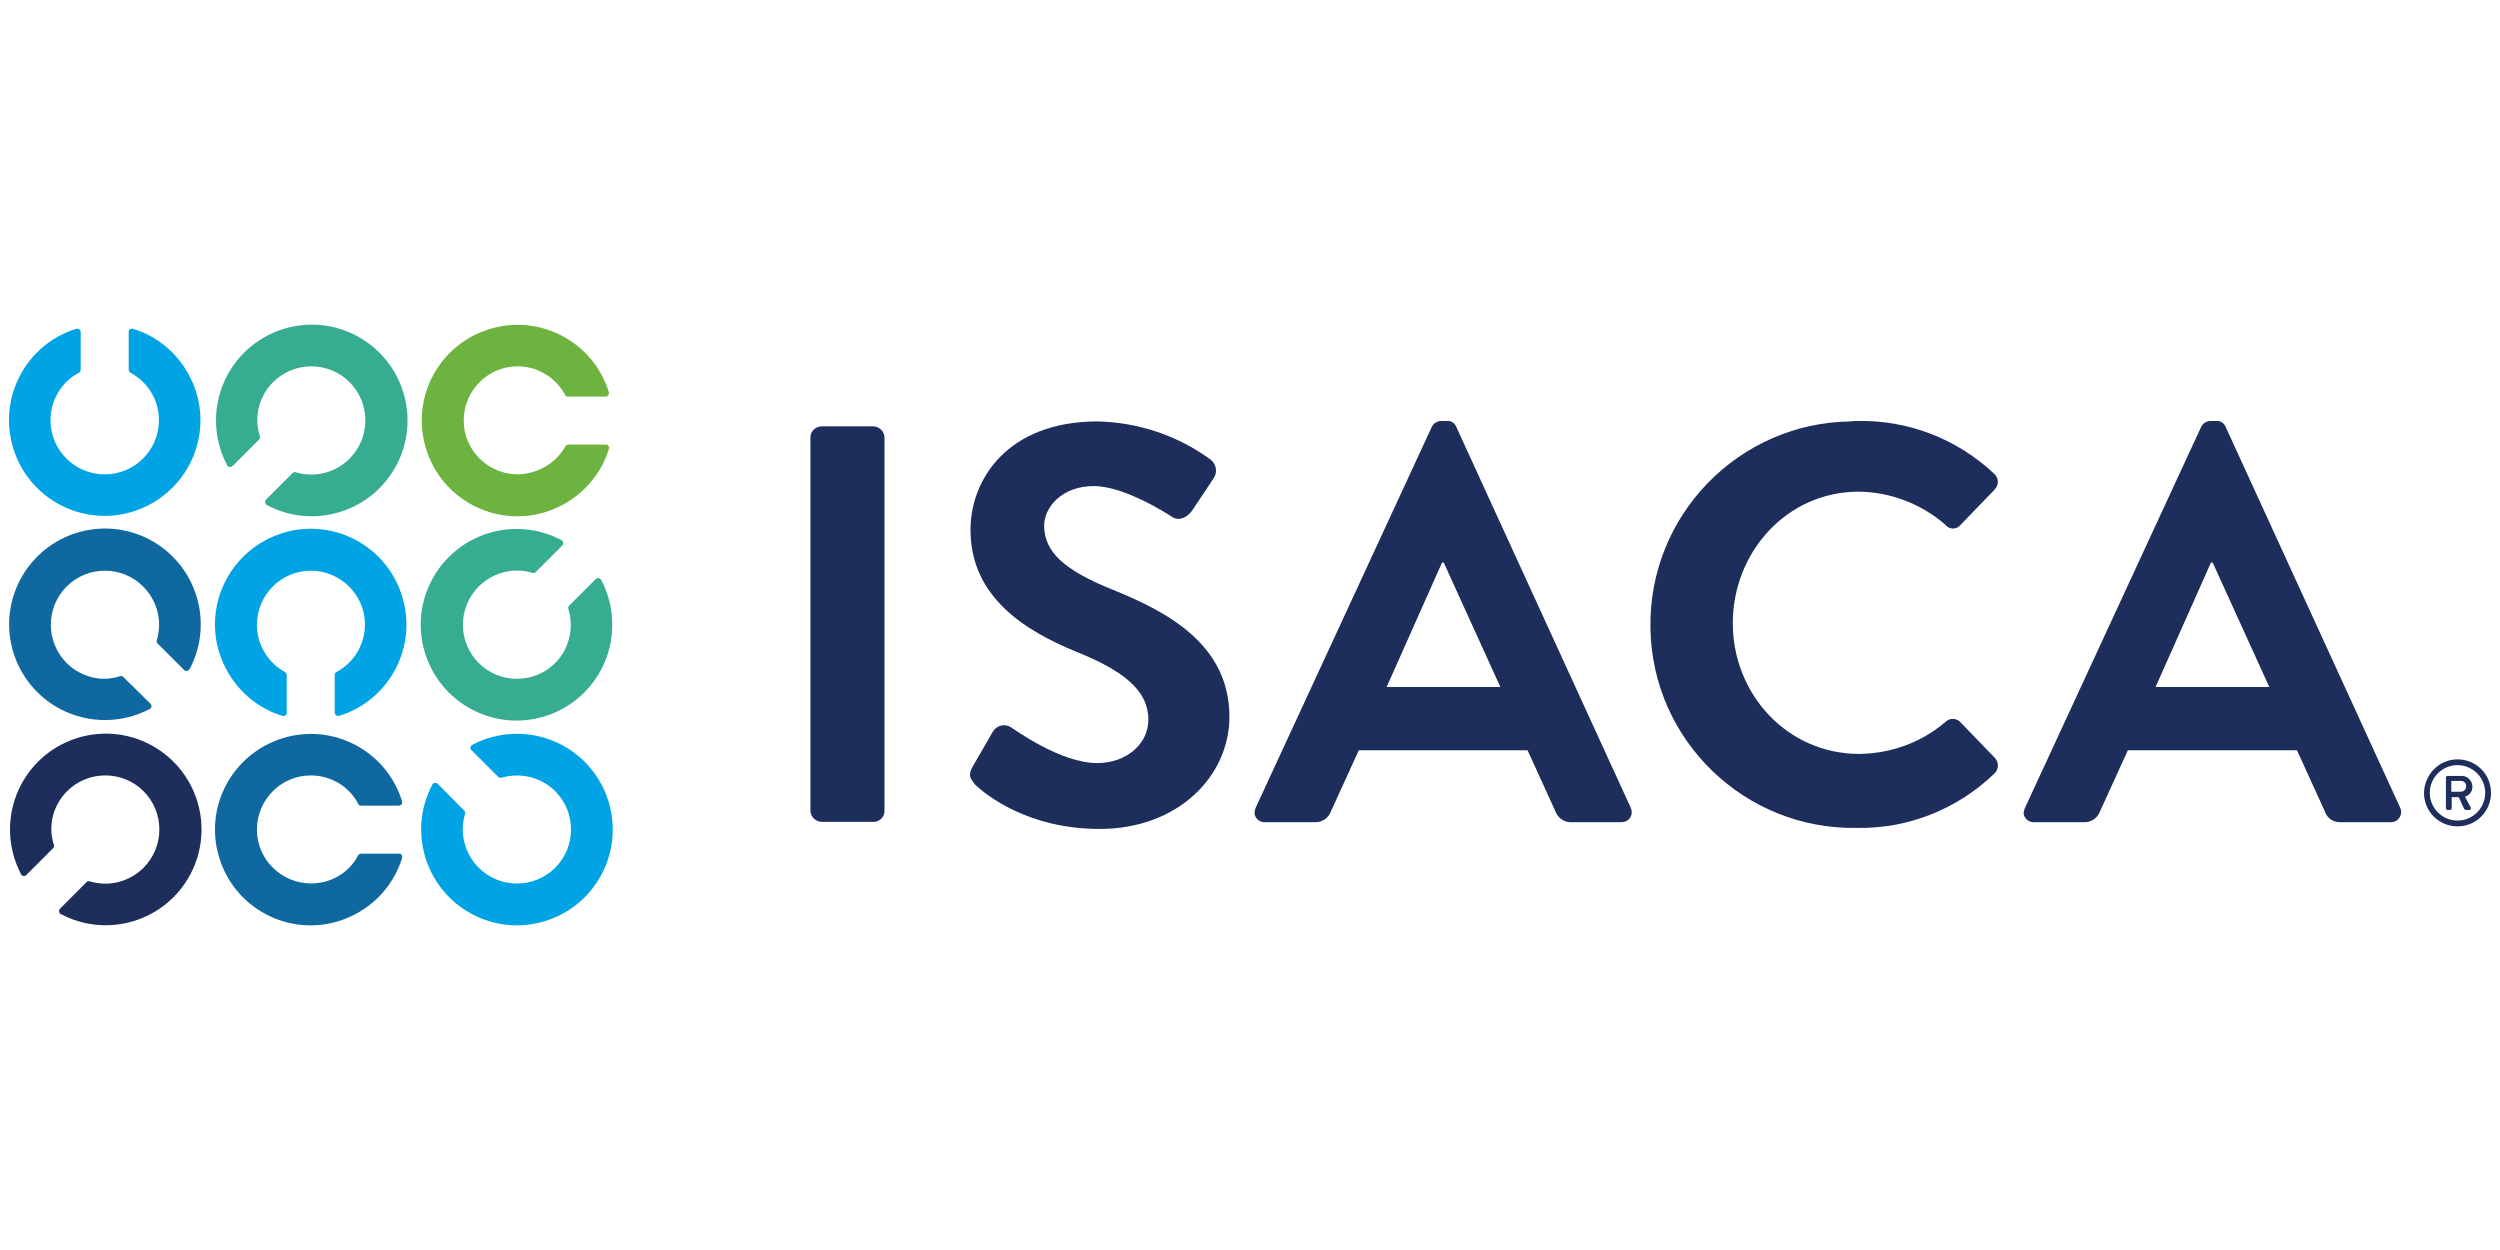 <?xml version="1.0" encoding="utf-8"?>
<!-- Generator: Adobe Illustrator 25.4.1, SVG Export Plug-In . SVG Version: 6.00 Build 0)  -->
<svg version="1.1" id="Layer_1" xmlns="http://www.w3.org/2000/svg" xmlns:xlink="http://www.w3.org/1999/xlink" x="0px" y="0px"
	 viewBox="0 0 350 175" style="enable-background:new 0 0 350 175;" xml:space="preserve">
<style type="text/css">
	.st0{fill:#0F69A0;}
	.st1{fill:#1D2D5C;}
	.st2{fill:#00A4E4;}
	.st3{fill:#36AC91;}
	.st4{fill:#6CB33F;}
</style>
<g id="full-rgb">
	<path id="fullLogo" class="st0" d="M9.33,92.82c-2.95-2.95-2.95-7.76,0-10.71s7.76-2.95,10.71,0c1.97,1.97,2.72,4.86,1.91,7.53
		c-0.06,0.17,0,0.35,0.12,0.46l3.71,3.71c0.17,0.17,0.46,0.17,0.64,0c0.06-0.06,0.06-0.06,0.12-0.12
		c3.47-6.54,0.98-14.65-5.56-18.13c-6.54-3.47-14.65-0.98-18.13,5.56S1.86,95.77,8.41,99.25c3.94,2.08,8.63,2.08,12.57,0
		c0.23-0.12,0.29-0.41,0.17-0.64c0-0.06-0.06-0.06-0.12-0.12l-3.76-3.71c-0.12-0.12-0.29-0.17-0.46-0.12
		C14.2,95.54,11.3,94.79,9.33,92.82z"/>
	<path id="fullLogo-2" class="st1" d="M9.39,110.77c2.95-2.95,7.76-2.95,10.71,0s2.95,7.76,0,10.71c-1.97,1.97-4.86,2.72-7.53,1.91
		c-0.17-0.06-0.35,0-0.46,0.12l-3.71,3.71c-0.17,0.17-0.17,0.46,0,0.69c0.06,0.06,0.06,0.06,0.12,0.06
		c6.54,3.47,14.65,0.98,18.13-5.56c3.47-6.54,0.98-14.65-5.56-18.13s-14.65-0.98-18.13,5.56c-2.08,3.94-2.08,8.63,0,12.57
		c0.12,0.23,0.41,0.29,0.64,0.17c0.06,0,0.06-0.06,0.12-0.12l3.71-3.71c0.12-0.12,0.17-0.29,0.12-0.46
		C6.67,115.63,7.42,112.74,9.39,110.77z"/>
	<path id="fullLogo-3" class="st0" d="M43.56,123.68c-4.17,0-7.59-3.36-7.59-7.53c0-4.17,3.36-7.59,7.53-7.59
		c2.78,0,5.39,1.51,6.66,4c0.06,0.17,0.23,0.23,0.41,0.23h5.27c0.29,0,0.46-0.23,0.46-0.46c0-0.06,0-0.12,0-0.12
		c-2.14-7.06-9.67-11.06-16.74-8.86s-11.06,9.67-8.86,16.74c2.14,7.06,9.67,11.06,16.74,8.86c4.23-1.33,7.59-4.63,8.86-8.86
		c0.06-0.23-0.06-0.52-0.35-0.58c-0.06,0-0.06,0-0.12,0h-5.27c-0.17,0-0.35,0.12-0.41,0.23C48.89,122.18,46.34,123.68,43.56,123.68z
		"/>
	<path id="fullLogo-4" class="st2" d="M35.97,87.49c0-4.17,3.36-7.59,7.53-7.59s7.59,3.36,7.59,7.53c0,2.78-1.51,5.33-4,6.66
		c-0.17,0.06-0.23,0.23-0.23,0.41v5.27c0,0.23,0.23,0.46,0.46,0.46c0.06,0,0.12,0,0.12,0c7.06-2.14,11.06-9.67,8.86-16.74
		c-2.14-7.06-9.67-11.06-16.74-8.86S28.5,84.3,30.7,91.37c1.33,4.23,4.63,7.59,8.86,8.86c0.23,0.06,0.52-0.06,0.58-0.35
		c0-0.06,0-0.12,0-0.12V94.5c0-0.17-0.12-0.35-0.23-0.41C37.54,92.82,35.97,90.27,35.97,87.49z"/>
	<path id="fullLogo-5" class="st2" d="M22.25,58.82c0,4.17-3.36,7.59-7.59,7.59c-4.17,0-7.59-3.36-7.59-7.59
		c0-2.78,1.51-5.33,4-6.66c0.17-0.06,0.23-0.23,0.23-0.41v-5.27c0-0.23-0.17-0.46-0.46-0.46c-0.06,0-0.12,0-0.12,0
		C3.66,48.17-0.34,55.7,1.86,62.76c2.14,7.06,9.67,11.06,16.74,8.86s11.06-9.67,8.86-16.74c-1.33-4.23-4.63-7.59-8.86-8.86
		c-0.23-0.06-0.52,0.06-0.58,0.35c0,0.06,0,0.06,0,0.12v5.27c0,0.17,0.12,0.35,0.23,0.41C20.74,53.5,22.25,56.05,22.25,58.82z"/>
	<path id="fullLogo-6" class="st2" d="M77.73,110.77c2.95,2.95,2.95,7.76,0,10.71c-2.95,2.95-7.76,2.95-10.71,0
		c-1.97-1.97-2.72-4.86-1.91-7.53c0.06-0.17,0-0.35-0.12-0.46l-3.71-3.76c-0.17-0.17-0.46-0.17-0.69,0
		c-0.06,0.06-0.06,0.06-0.06,0.12c-3.47,6.54-0.98,14.65,5.56,18.13s14.65,0.98,18.13-5.56c3.47-6.54,0.98-14.65-5.56-18.13
		c-3.94-2.08-8.63-2.08-12.57,0c-0.23,0.12-0.29,0.41-0.17,0.64c0,0.06,0.06,0.06,0.12,0.12l3.71,3.71
		c0.12,0.12,0.29,0.17,0.46,0.12C72.86,108.11,75.76,108.8,77.73,110.77z"/>
	<path id="fullLogo-7" class="st3" d="M77.73,92.82c-2.95,2.95-7.76,2.95-10.71,0c-2.95-2.95-2.95-7.76,0-10.71
		c1.97-1.97,4.86-2.72,7.53-1.91c0.17,0.06,0.35,0,0.46-0.12l3.71-3.71c0.17-0.17,0.17-0.52,0-0.69c0,0-0.06-0.06-0.12-0.06
		c-6.54-3.47-14.65-0.98-18.13,5.56s-0.98,14.65,5.56,18.13s14.65,0.98,18.13-5.56c2.08-3.94,2.08-8.63,0-12.57
		c-0.12-0.23-0.41-0.35-0.64-0.17c-0.06,0-0.06,0.06-0.12,0.06l-3.71,3.71c-0.12,0.12-0.17,0.29-0.12,0.46
		C80.39,87.95,79.69,90.85,77.73,92.82z"/>
	<path id="fullLogo-8" class="st4" d="M72.51,66.41c-4.17,0-7.59-3.36-7.59-7.53s3.36-7.59,7.53-7.59c2.78,0,5.33,1.51,6.66,4
		c0.06,0.17,0.23,0.23,0.41,0.23h5.27c0.29,0,0.46-0.23,0.46-0.46c0-0.06,0-0.06,0-0.12c-2.14-7.06-9.67-11.06-16.74-8.86
		c-7.06,2.14-11.06,9.67-8.86,16.74c2.14,7.06,9.67,11.06,16.74,8.86c4.23-1.33,7.59-4.63,8.86-8.86c0.06-0.23-0.06-0.52-0.35-0.58
		c-0.06,0-0.06,0-0.12,0h-5.21c-0.17,0-0.35,0.12-0.41,0.23C77.84,64.85,75.29,66.35,72.51,66.41z"/>
	<path id="fullLogo-9" class="st3" d="M38.23,53.5c2.95-2.95,7.76-2.95,10.71,0s2.95,7.76,0,10.71c-1.97,1.97-4.86,2.72-7.53,1.91
		c-0.17-0.06-0.35,0-0.46,0.12l-3.71,3.71c-0.17,0.17-0.17,0.46,0,0.64c0.06,0.06,0.06,0.06,0.12,0.12
		c6.54,3.47,14.65,0.98,18.13-5.56c3.47-6.54,0.98-14.65-5.56-18.13s-14.65-0.98-18.13,5.56c-2.08,3.94-2.08,8.63,0,12.57
		c0.12,0.23,0.41,0.29,0.64,0.17c0.06,0,0.06-0.06,0.12-0.06l3.71-3.71c0.12-0.12,0.17-0.29,0.12-0.46
		C35.51,58.36,36.26,55.47,38.23,53.5z"/>
	<path id="fullLogo-10" class="st1" d="M113.46,61.2c0-0.81,0.69-1.45,1.51-1.51h7.35c0.81,0.06,1.45,0.69,1.51,1.51v52.35
		c0,0.81-0.69,1.51-1.51,1.51h-7.35c-0.81-0.06-1.45-0.69-1.51-1.51V61.2z"/>
	<path id="fullLogo-11" class="st1" d="M136.16,107.35l2.84-4.92c0.52-0.87,1.62-1.16,2.49-0.64c0.06,0.06,0.12,0.06,0.17,0.12
		c0.41,0.23,6.83,4.92,11.93,4.92c4.11,0,7.18-2.66,7.18-6.08c0-4.05-3.42-6.83-10.08-9.5c-7.35-3.01-14.82-7.76-14.82-17.08
		c0-7.06,5.21-15.17,17.78-15.17c5.68,0.12,11.23,1.97,15.81,5.33c0.81,0.64,1.04,1.74,0.46,2.61l-3.01,4.52
		c-0.64,0.93-1.8,1.56-2.78,0.93c-0.64-0.41-6.66-4.34-11-4.34c-4.52,0-6.95,3.01-6.95,5.56c0,3.71,2.95,6.25,9.38,8.86
		c7.64,3.07,16.56,7.64,16.56,17.89c0,8.17-7.06,15.69-18.18,15.69c-9.96,0-15.81-4.69-17.43-6.2
		C135.87,108.97,135.46,108.63,136.16,107.35z"/>
	<path id="fullLogo-12" class="st1" d="M175.82,113.03l24.61-53.22c0.23-0.52,0.75-0.87,1.33-0.87h0.81
		c0.58-0.06,1.1,0.29,1.33,0.87l24.38,53.22c0.35,0.69,0.12,1.56-0.58,1.91c-0.23,0.12-0.52,0.17-0.75,0.17h-6.89
		c-1.04,0.06-1.97-0.58-2.32-1.56l-3.88-8.51h-23.63l-3.88,8.51c-0.35,0.98-1.27,1.62-2.32,1.56h-6.89
		c-0.75,0.06-1.45-0.52-1.51-1.27C175.65,113.55,175.71,113.26,175.82,113.03z M210.05,96.18l-7.93-17.43h-0.23l-7.76,17.43H210.05z
		"/>
	<path id="fullLogo-13" class="st1" d="M259.97,58.94c7.12-0.17,14.01,2.49,19.17,7.35c0.64,0.52,0.75,1.45,0.23,2.08
		c-0.06,0.06-0.12,0.12-0.12,0.17l-4.81,4.98c-0.41,0.52-1.22,0.64-1.8,0.23c-0.06-0.06-0.17-0.12-0.23-0.23
		c-3.36-2.95-7.7-4.63-12.16-4.69c-10.13,0-17.66,8.51-17.66,18.42c0,9.9,7.59,18.3,17.72,18.3c4.46-0.06,8.74-1.62,12.1-4.52
		c0.58-0.52,1.39-0.52,1.97,0l4.92,5.1c0.58,0.64,0.52,1.56-0.06,2.14l0,0c-5.15,4.98-12.05,7.76-19.23,7.64
		c-15.75,0.29-28.72-12.28-28.95-27.97C230.78,72.2,243.35,59.23,259.04,59C259.33,58.94,259.62,58.94,259.97,58.94L259.97,58.94z"
		/>
	<path id="fullLogo-14" class="st1" d="M283.53,113.03l24.61-53.22c0.23-0.52,0.75-0.87,1.33-0.87h0.81
		c0.58-0.06,1.1,0.29,1.33,0.87L336,113.03c0.35,0.69,0.12,1.51-0.58,1.91c-0.23,0.12-0.52,0.17-0.81,0.17h-6.89
		c-1.04,0.06-1.97-0.58-2.26-1.56l-3.88-8.51H297.9l-3.88,8.51c-0.35,0.98-1.27,1.62-2.32,1.56h-6.89
		c-0.75,0.06-1.45-0.52-1.51-1.27C283.36,113.55,283.42,113.26,283.53,113.03z M317.7,96.18l-7.93-17.43h-0.23l-7.76,17.43H317.7z"
		/>
	<path id="fullLogo-15" class="st1" d="M344.05,106.31c2.61,0,4.69,2.08,4.69,4.69s-2.08,4.69-4.69,4.69
		c-2.61,0-4.69-2.08-4.69-4.69C339.42,108.4,341.5,106.31,344.05,106.31z M344.05,114.88c2.14,0,3.88-1.74,3.88-3.88
		c0-2.14-1.74-3.88-3.88-3.88c-2.14,0-3.88,1.74-3.88,3.88l0,0C340.17,113.14,341.91,114.88,344.05,114.88L344.05,114.88z
		 M342.43,108.86c0-0.12,0.12-0.23,0.23-0.23l0,0h1.85c0.81-0.06,1.51,0.52,1.62,1.33c0,0.06,0,0.06,0,0.12
		c0.06,0.69-0.41,1.27-1.04,1.45c0.29,0.52,0.52,1.04,0.81,1.51c0.06,0.12,0,0.29-0.12,0.35c-0.06,0-0.06,0-0.12,0h-0.46
		c-0.12,0-0.17-0.12-0.23-0.17l-0.75-1.62h-0.98v1.56c0,0.12-0.12,0.23-0.23,0.23l0,0h-0.35c-0.12,0-0.23-0.12-0.23-0.23l0,0V108.86
		z M344.51,110.83c0.41,0,0.75-0.29,0.75-0.69v-0.06c0-0.41-0.29-0.75-0.69-0.75c-0.06,0-0.06,0-0.12,0h-1.27v1.51H344.51z"/>
</g>
</svg>
